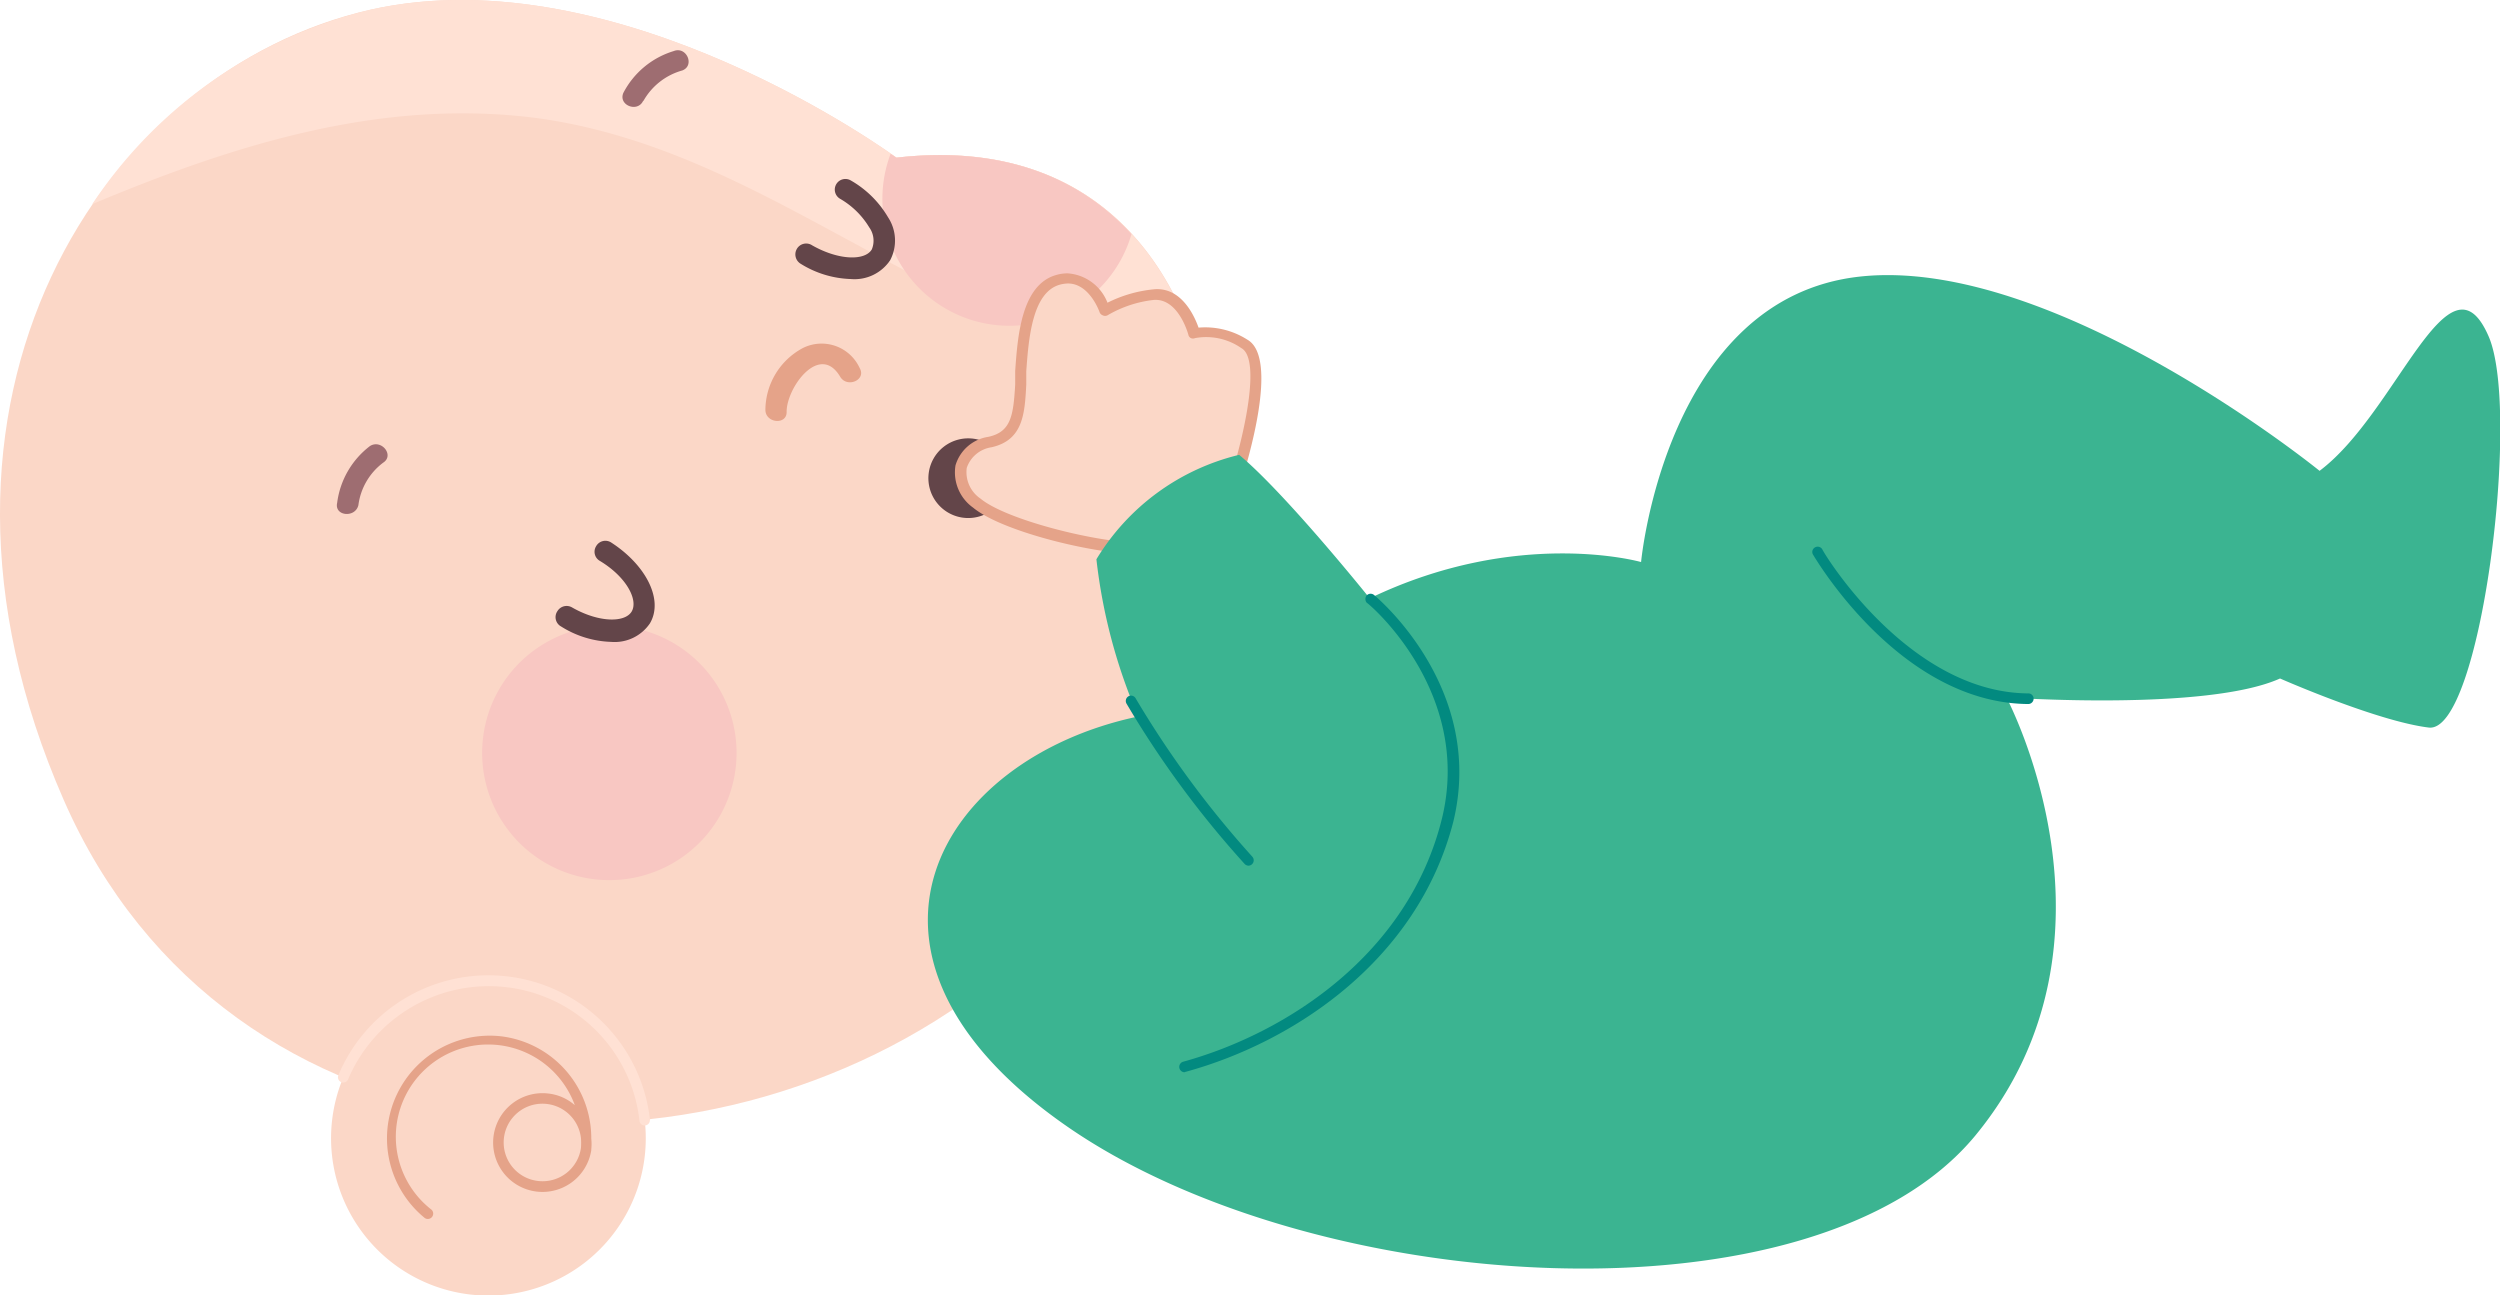 <?xml version="1.0" encoding="UTF-8"?> <svg xmlns="http://www.w3.org/2000/svg" viewBox="0 0 162.53 84.22"><defs><style>.cls-1{isolation:isolate;}.cls-2{fill:#fbd7c7;}.cls-3{fill:#ffe1d4;}.cls-4{fill:#634549;}.cls-5{fill:#e5a389;}.cls-6{fill:#9e6d71;}.cls-7{mix-blend-mode:multiply;}.cls-8{fill:#f8c7c2;}.cls-9{fill:#3bb491;}.cls-10{fill:#028a80;}</style></defs><g class="cls-1"><g id="Warstwa_2" data-name="Warstwa 2"><g id="OBJECTS"><path class="cls-2" d="M4.14,52C14.77,76.34,45.76,78.51,64.47,63.8,84.6,48,85.3,7.15,58.28,10.25c0,0-18-13.25-34.19-9.62C6.77,4.51-7.29,25.92,4.14,52Z"></path><path class="cls-3" d="M24.09.63A30.15,30.15,0,0,0,6,13.27C15.25,9.39,24.9,6.35,35,7.69,44.33,9,51.73,13.94,59.91,18.14a31.31,31.31,0,0,0,7.66,2.64c2.16.38,4.34.48,6.43,1.4a11.67,11.67,0,0,1,4.67,4.42C77,16.42,70.49,8.85,58.28,10.25,58.28,10.25,40.29-3,24.09.63Z"></path><path class="cls-4" d="M65.3,32.17a2.59,2.59,0,1,1-1-3.29A2.43,2.43,0,0,1,65.3,32.17Z"></path><path class="cls-5" d="M51.14,26.77c0-1.58,2.15-4.52,3.48-2.28.45.76,1.72.21,1.27-.56a2.72,2.72,0,0,0-3.72-1.29,4.59,4.59,0,0,0-2.41,4c0,.88,1.39,1,1.38.15Z"></path><path class="cls-6" d="M24.05,29a5.52,5.52,0,0,0-2.13,3.69c-.2.87,1.18,1,1.38.15a4.11,4.11,0,0,1,1.61-2.76c.75-.48-.12-1.55-.86-1.08Z"></path><path class="cls-6" d="M41.82,6.58a4.19,4.19,0,0,1,2.54-2c.83-.32.27-1.59-.56-1.26a5.48,5.48,0,0,0-3.27,2.71c-.36.81.93,1.32,1.29.51Z"></path><g class="cls-7"><path class="cls-8" d="M40.53,40.73A8.27,8.27,0,1,1,31.4,48,8.26,8.26,0,0,1,40.53,40.73Z"></path><path class="cls-8" d="M58.28,10.25,57.9,10a8.26,8.26,0,1,0,15.66,5.22C70.14,11.48,65.1,9.47,58.28,10.25Z"></path></g><path class="cls-4" d="M39.73,41.73a6.46,6.46,0,0,1-3.25-1,.69.69,0,0,1-.24-1,.7.7,0,0,1,.95-.24c1.75,1,3.45,1,3.88.26s-.33-2.24-2.08-3.29a.68.68,0,0,1-.24-.94.69.69,0,0,1,1-.24C42,36.74,43.16,39,42.25,40.53A2.77,2.77,0,0,1,39.73,41.73Z"></path><path class="cls-4" d="M55.3,18.14a6.52,6.52,0,0,1-3.26-1,.71.71,0,0,1-.24-.95.7.7,0,0,1,1-.24c1.76,1,3.46,1,3.88.26a1.48,1.48,0,0,0-.17-1.43,5.3,5.3,0,0,0-1.9-1.86.69.69,0,0,1-.24-.95.69.69,0,0,1,.94-.24,6.6,6.6,0,0,1,2.42,2.39,2.75,2.75,0,0,1,.14,2.8A2.79,2.79,0,0,1,55.3,18.14Z"></path><path class="cls-2" d="M32.88,63.83a10.23,10.23,0,1,1-11.29,9A10.23,10.23,0,0,1,32.88,63.83Z"></path><path class="cls-3" d="M42.25,72.83a.34.34,0,0,1-.68,0,9.84,9.84,0,0,0-8.73-8.66,9.94,9.94,0,0,0-10.21,6,.34.34,0,1,1-.63-.27,10.57,10.57,0,0,1,20.25,2.84A.09.09,0,0,1,42.25,72.83Z"></path><path class="cls-5" d="M32.56,67.37a6.68,6.68,0,0,0-4.94,11.82.35.35,0,0,0,.44-.54,6,6,0,1,1,9.31-6.8,3.14,3.14,0,0,0-1.74-.76,3.21,3.21,0,1,0,2.81,3.69s0,0,0,0,0,0,0,0,0,0,0-.06a3.27,3.27,0,0,0,0-.7A6.67,6.67,0,0,0,32.56,67.37ZM35,76.78A2.52,2.52,0,1,1,37.77,74a4.28,4.28,0,0,1,0,.62A2.52,2.52,0,0,1,35,76.78Z"></path><path class="cls-2" d="M80.27,31.36s2.55-7.87.6-9a4.28,4.28,0,0,0-3.24-.68S76.91,19,75,19.16a7.8,7.8,0,0,0-3.19,1s-.82-2.55-2.94-2-2.33,3.88-2.48,6,0,4.09-2.05,4.54-2.62,2.53-.84,4S71,35.6,73.6,35.65,80.27,31.36,80.27,31.36Z"></path><path class="cls-5" d="M73.65,36H73.6c-2.66-.06-8.47-1.45-10.34-3a2.81,2.81,0,0,1-1.14-2.75,2.63,2.63,0,0,1,2.13-1.85C65.74,28.08,65.88,27,66,25c0-.25,0-.52,0-.79v-.1c.16-2.25.4-5.65,2.73-6.25a2.63,2.63,0,0,1,.67-.09A3,3,0,0,1,72,19.68a8.54,8.54,0,0,1,3-.87c1.79-.18,2.65,1.72,2.92,2.49a5.1,5.1,0,0,1,3.17.78c2.09,1.18,0,8-.44,9.39a.46.46,0,0,1-.08.13C80.35,31.78,76.35,36,73.65,36ZM69.43,18.43a2.23,2.23,0,0,0-.5.07c-1.84.48-2.06,3.58-2.21,5.63v.1c0,.26,0,.53,0,.78-.1,1.86-.19,3.61-2.27,4.07a2,2,0,0,0-1.6,1.34,2.08,2.08,0,0,0,.9,2c1.69,1.39,7.41,2.78,9.91,2.84l0,.34v-.34c2.25,0,5.84-3.64,6.32-4.13.94-2.95,2-7.8.72-8.5a4,4,0,0,0-3-.65.35.35,0,0,1-.28,0,.31.31,0,0,1-.16-.21S76.63,19.37,75,19.5a7.58,7.58,0,0,0-3,1,.34.34,0,0,1-.31,0,.35.35,0,0,1-.21-.22S70.84,18.43,69.43,18.43Z"></path><path class="cls-9" d="M74,46.58C61,49.31,53.32,62.1,69.37,73.23s48.65,13.25,59.07.57,2-28.46,2-28.46,13,.92,17.79-1.23c0,0,6.31,2.78,9.67,3.19s6-20.49,3.9-25.41c-2.59-6-5.95,4.94-11,8.72,0,0-17.23-14-29.87-12.63s-14.24,18.56-14.24,18.56-8-2.28-17.64,2.36c0,0-5.45-6.8-8.49-9.33a14.93,14.93,0,0,0-9.28,6.79A35.84,35.84,0,0,0,74,46.58Z"></path><path class="cls-10" d="M81.17,56.28a.36.36,0,0,1-.25-.11,63.89,63.89,0,0,1-7.68-10.42.35.35,0,0,1,.12-.48.34.34,0,0,1,.47.13,64.15,64.15,0,0,0,7.59,10.3.35.35,0,0,1-.25.58Z"></path><path class="cls-10" d="M77,69.71a.35.35,0,0,1-.1-.68c6.73-1.85,14.68-7,16.85-15.84,2-8.28-4.82-14-4.89-14a.37.37,0,0,1,0-.49.35.35,0,0,1,.49,0c.07.06,7.26,6,5.13,14.73C92.14,62.51,84,67.8,77.05,69.69Z"></path><path class="cls-10" d="M131.87,45.77h0c-8.27-.05-13.76-9.32-14-9.71a.34.34,0,0,1,.12-.47.35.35,0,0,1,.48.12c0,.09,5.53,9.32,13.4,9.37a.34.34,0,0,1,.34.34A.35.35,0,0,1,131.87,45.77Z"></path></g></g></g></svg> 